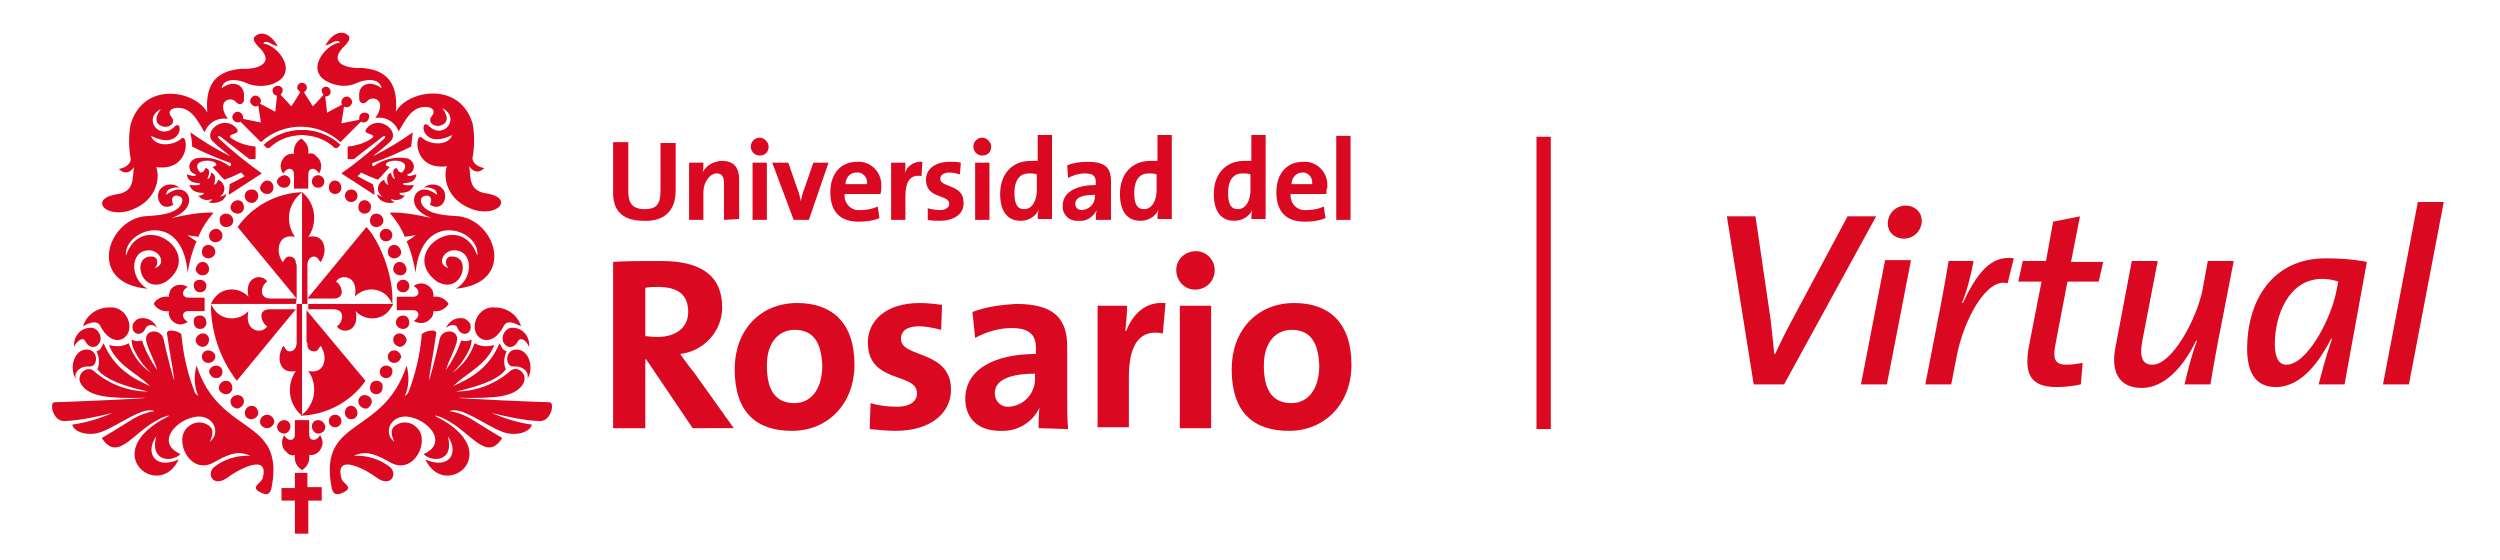 <svg version="1.1" xmlns="http://www.w3.org/2000/svg" width="277" height="62" viewBox="0 0 277.7 62.6">
  <path fill="#da0921" d="M39.8,12.6c-0.3,0-0.6,0.2-0.6,0.6c0,0,0,0,0,0c0,0,0,0,0,0.1c0,0,0,0.1,0,0.1
    c-1,0.2-2,0.4-2,0.4s0.2-1.3,0.3-1.9c0.1,0.1,0.2,0.1,0.3,0.1c0.3,0,0.6-0.3,0.6-0.6c0-0.3-0.3-0.6-0.6-0.6c-0.3,0-0.6,0.3-0.6,0.6
    c0,0,0,0,0,0c0,0.1,0,0.2,0.1,0.3c-0.6,0.3-1.7,0.9-1.7,0.9c0,0.1-0.1-1.1-0.2-1.8h0c0.3,0,0.6-0.2,0.6-0.5c0-0.3-0.2-0.6-0.5-0.6
    c0,0,0,0,0,0c-0.2,0-0.4,0.1-0.5,0.3C35,9.9,35,10,35,10.1c0,0.2,0.1,0.4,0.2,0.5c-0.5,0.6-1.2,1.3-1.2,1.3s-0.6-1-1-1.6
    c0.3-0.1,0.4-0.5,0.3-0.7c-0.1-0.3-0.5-0.4-0.7-0.3c-0.3,0.1-0.4,0.5-0.3,0.7c0.1,0.1,0.2,0.2,0.3,0.3c-0.4,0.7-1,1.6-1,1.6
    s-0.7-0.8-1.2-1.3c0.2-0.2,0.3-0.5,0.2-0.7c-0.1-0.2-0.3-0.3-0.5-0.3c-0.3,0-0.6,0.2-0.6,0.5c0,0.3,0.2,0.6,0.5,0.6c0,0,0,0,0,0h0
    c-0.1,0.7-0.2,1.9-0.2,1.8c0,0-1.1-0.6-1.7-0.9c0.2-0.3,0.1-0.6-0.2-0.8c-0.3-0.2-0.6-0.1-0.8,0.2c-0.1,0.1-0.1,0.2-0.1,0.3
    c0,0.3,0.3,0.6,0.6,0.6c0,0,0,0,0,0c0.1,0,0.2,0,0.3-0.1c0.1,0.7,0.3,1.9,0.3,1.9s-1-0.2-2-0.4c0,0,0-0.1,0-0.1c0,0,0,0,0-0.1
    c0-0.3-0.3-0.6-0.6-0.6c-0.3,0-0.6,0.3-0.6,0.6c0,0.3,0.3,0.6,0.6,0.6c0.1,0,0.2,0,0.3-0.1c0.8,0.8,2,2,2.3,2.3
    c2.5-2.3,6.4-2.3,8.9,0c0.3-0.3,1.5-1.5,2.3-2.3c0.1,0.1,0.2,0.1,0.3,0.1c0.3,0,0.6-0.3,0.6-0.6C40.4,12.8,40.1,12.6,39.8,12.6"/>
  <path fill-rule="evenodd" clip-rule="evenodd" fill="#da0921" d="M32,52.9h1.4v1.6H35V56h-1.5v3.7H32V56h-1.5v-1.4H32V52.9z"/>
  <path fill-rule="evenodd" clip-rule="evenodd" fill="#da0921" d="M23.8,9.9c0.2-1.3,2-1,2.8-0.6c0.9,0.4,2,0.4,2.9,0.1c3.1-1.2,0.6-4.3-0.9-4.5
    c-0.3,0,0-0.4,0.6-0.1c0.3,0.2,0.6,0.3,0.9,0.4c-0.9-1.6-2-1.7-2.6-1.1c-0.2,0.3-0.1,0.5,0.3,1c2.2,2,0,2.7-1.8,2.6
    c-2.4,0.2-4.1,1.3-3.8,4.9C20.9,10.1,15,9,13.6,14c-0.2,1.2-0.2,2.4,0,3.6c0.2,0.6-0.5,1.2-1.3,1.3c0.6,0.6,1.2,0.5,1.7-0.2
    c-0.2,1.2,0.1,2.6-1.7,3c-3.9,0.5-1,3.4,2.4,1.3c1.5-0.9,2.3-2.7,1.8-4.3c3.9,0.5,3.6-3.9,2.8-3.2c-1,0.9-3,0.9-3.4-0.3
    c3.6,1.8,3.7-2.1,2.6-1c-1.6,1.6-3.6-0.9-1.5-2c-0.8,1.1-0.5,1.7,0.1,1.9c0.6,0.3,1.7-0.2,1.1-1c-0.8-1,0.8-1.3,1.7-0.8
    c0.7,0.4,1,0.8,2,2.5c0.4-1.1,1.5-1.7,2.6-1.5c-1.4-2,0.3-2.6,0.9-1.9c0.4,0.5,1,0.2,0.9-0.4C26.5,9.2,24.8,9,23.8,9.9"/>
  <path fill-rule="evenodd" clip-rule="evenodd" fill="#da0921" d="M24.6,21.8c1.2-0.8,2.5-1.6,3.7-2.4c-1.7-1.2-3.3-2.5-4.8-3.9c-0.2-0.2-0.1-0.4,0.2-0.2
    c1.1,0.9,2.1,1.6,3.2,2.5h0.7c0-0.5,0-1,0-1.4c-1-0.1-2-0.4-2.8-1c-0.4-0.5,1.2-0.3,0.7-1c-1.4-1.7-3.8,0.3-2.7,1.4
    c0.7,0.7,1.3,1.1,2,1.7c-1.6-0.8-3.1-1.7-4.5-2.7c0.1,0.5,0.2,1,0.2,1.6c1.4,0.7,2.8,1.3,4.2,1.8c0.2,0,0.2,0.4,0,0.4
    c-1.1-0.8-2.4-1.1-3.7-0.9c-0.5,0.1-0.9,0.6-0.8,1.1c0.1,0.4,0.3,0.6,0.7,0.7c0.1,0.3-0.4,0.2-1,0c0.2,1.3,1.6,0.8,1.5,1.1
    c-0.1,0.2-1,0.1-1.2,0.1c0.4,1.1,1.6,0.8,1.6,0.9c0,0.2-0.4,0.3-0.6,0.3c0.3,0.4,0.9,0.6,1.4,0.4c0.1,0,0.2,0,0.1,0.1
    c-0.1,0.1-0.3,0.2-0.4,0.2c0.5,0.2,1.1,0.1,1.6-0.2c0.2-0.2,0.4-0.4,0.4-0.7C23.9,22,23.6,22,23.6,22c0.5-0.3,0.7-1,0.3-1.5
    c-0.1-0.2-0.3-0.3-0.5-0.4c0,0.1-0.1,0.4-0.3,0.5c-0.1,0.1-0.2,0.1-0.1-0.1c0.1-0.4,0.2-1-0.4-1.2c0.1,0.1-0.1,0.6-0.3,0.7
    c-0.1,0-0.2,0-0.1,0c0.1-0.2,0.5-1.1-0.2-1.2c-0.1,0.1-0.1,0.5-0.6,0.5c-1.4-1.6,2-1.6,1.8-0.8c-0.1,0.1-0.3,0.1-0.4,0.2
    c0.4,0.4,0.8,0.9,1.3,1.4c0.6-0.2,1.3-0.5,1.9-0.8c0.1,0.1,0.2,0.3,0.4,0.4c-0.5,0.3-1.1,0.6-1.7,0.9C24.7,21.1,24.6,21.4,24.6,21.8
    "/>
  <path fill-rule="evenodd" clip-rule="evenodd" fill="#da0921" d="M20,30.5c0.2-1.2,0.5-2.4,1-3.5c-0.3-0.2-0.7-0.4-1-0.7c0.4,0.1,0.8,0.1,1.2,0.2
    c0.4-1,1-1.9,1.7-2.7c0,0-1.3-0.2-4.7,0.6c2.2-0.8,2.2-2.2,1.7-2.8c-0.9-1-2.3,0.2-2.3,0.2c0-0.2,0.1-0.5,0.3-0.6
    c0.4-0.2,0.8-0.3,1.2-0.2c-0.6-0.5-1.6-0.5-2.1,0.1c-0.1,0.1-0.2,0.2-0.2,0.3c-0.4,0.9,0.3,2.3,1.6,1.5c-0.4-0.8,0.1-1.1,0.5-1
    c0.5,0.1,0.7,0.5,0.3,1.1c-0.7,1-2.5,1.1-4.1,1.2c-4.2,0.6-6.3,7.5,0.4,8.1c-2-1.1-2-4.3,0.2-4.3c1.2,0,2,1.6,0.6,2
    c0.5-0.4,0.4-1.3-0.3-1.3c-2.4-0.1-1.2,4.4,1.6,2.8c4.4-3.2-2.7-8.2-4.5-2.9C12.8,25.7,19.4,23.3,20,30.5"/>
  <path fill-rule="evenodd" clip-rule="evenodd" fill="#da0921" d="M7.5,42.4c-0.8-1.2-0.2-3.3,1.2-3.3c1.4,0,1.3,2,0.3,1.9C8.2,40.9,7.2,41.5,7.5,42.4"/>
  <path fill-rule="evenodd" clip-rule="evenodd" fill="#da0921" d="M8.3,36.5c0.4-1.3,1.6-2.1,2.9-2.1c0.8-0.1,1.5,0.3,1.9,0.9c1.4,2.2-1.3,4.3-2.9,1.1
    C9.8,35.8,9,36.1,8.3,36.5"/>
  <path fill-rule="evenodd" clip-rule="evenodd" fill="#da0921" d="M7.3,38.8c-0.1-1,0.5-1.9,1.5-2.1c0.5-0.1,0.9,0,1.2,0.4c0.9,1.2-0.7,2.6-1.5,1
    C8.3,37.7,7.6,38.1,7.3,38.8"/>
  <path fill-rule="evenodd" clip-rule="evenodd" fill="#da0921" d="M16.6,36.7c-0.3-0.7-1-1.2-1.8-1.1c-0.4,0-0.7,0.3-0.9,0.6c-0.4,1.2,1,1.6,1.4,0.5
    C15.5,36.3,16.2,36.2,16.6,36.7"/>
  <path fill-rule="evenodd" clip-rule="evenodd" fill="#da0921" d="M29.4,54.5c1.5-7.9-5.8-5.6-8.4-13.6c-0.3,1.1-0.3,2.3,0.2,3.4c-0.1-0.1-0.2-0.1-0.4-0.4
    c-0.8-2.1-1.3-4.2-1.5-6.5c-0.3-0.4-1.8-0.7-1.6,0c0.4,2.7,0.7,4.1,0.8,5.1c0,0.3-0.8-2.7-1.2-4.6c-0.3-1.2-2.3-1.1-1.9,0.4
    c0.4,1.3,0.8,1.8,1.2,3.1c-0.7-1-1.3-2.1-1.7-3.3c-0.4,0.1-0.8,0.1-1.1-0.1c-0.1-0.1-0.1,0.3,0.1,0.9c0.5,1.1,1.1,2,2,2.8
    c-1.2-0.8-2-1.9-2.5-3.3c-0.7,0.4-1.4,0.4-2.2,0.2c0.6,1.6,1.9,2.5,3.4,3.6c0.3,0.2,1,0.8,1.2,1c-2-0.9-4-2-5.2-4.8
    c-0.2,0.3-0.3,0.8-0.8,0.9c0.3,0.6,0.4,1.4,0.1,2c1,1.4,4.2,2.2,5.7,2.5c-2.2,0-4.4-0.8-6.1-2.3C8.7,40.8,7.4,42,8.1,43
    c0.9,1.4,3.1,1.6,7.2,1.5c0,0.1-9.4,0.5-10.2,0.5c-0.6,0-0.2,2.3,1.3,2.1c1.8-0.1,3.5-0.5,5.2-0.9c-1.4,0.6-3,1.1-4.5,1.3
    c0.1,0.8,1.8,1.4,3.3,0.8c1.9-0.7,4.6-2.9,5.9-2.3c-0.8,0.1-1.6,0.4-2.3,0.8c-1.6,1-3.4,2.1-3.6,2.2c1.8,2.8,3.5-0.7,6.4-2.1
    c0.7-0.4,1.4-0.5,1-0.3c-8,4-1,9.5,1.2,4.8c-2.7,1.2-3.8-0.8-2.5-2.6c-0.8,2.8,1.7,3,2.7,2c-2.9-1.3-0.4-4,1.9-4.2
    c1.9-0.1,2.6,1.9,1.4,2.8c-0.2,0.2,0.9-1.3-0.3-1.9c-0.7-0.4-1.6-0.3-2.2,0.3c-1.6,1.4,0.2,5.3,2.8,4c1.6-0.9,2.8-1.5,4.2-0.8
    c-1.5-0.1-3,0.4-4.1,1.3c-0.8,0.8,0,2.3,1.6,1.1c0.9-0.7,4.7-2.9,3.9,0.1c-0.2,0.6-1.5,1-0.2,1.6C29.1,55.6,29.3,55,29.4,54.5"/>
  <path fill-rule="evenodd" clip-rule="evenodd" fill="#da0921" d="M30.8,19.6c0.4,0,0.7,0.3,0.7,0.7s-0.3,0.7-0.7,0.7c-0.4,0-0.8-0.3-0.8-0.7
    C30,20,30.3,19.7,30.8,19.6C30.8,19.6,30.8,19.6,30.8,19.6"/>
  <path fill-rule="evenodd" clip-rule="evenodd" fill="#da0921" d="M28.9,20.2c0.4,0,0.7,0.3,0.7,0.8c0,0.4-0.3,0.7-0.7,0.7c0,0,0,0,0,0c-0.4,0-0.8-0.3-0.8-0.7
    C28.2,20.6,28.5,20.2,28.9,20.2"/>
  <path fill-rule="evenodd" clip-rule="evenodd" fill="#da0921" d="M27.2,21.2c0.4,0,0.7,0.3,0.7,0.7c0,0.4-0.3,0.8-0.7,0.8s-0.8-0.3-0.8-0.7c0,0,0-0.1,0-0.1
    C26.4,21.5,26.7,21.2,27.2,21.2C27.2,21.2,27.2,21.2,27.2,21.2"/>
  <path fill-rule="evenodd" clip-rule="evenodd" fill="#da0921" d="M25.6,22.4c0.4,0,0.7,0.3,0.7,0.8c0,0.4-0.3,0.7-0.7,0.7c0,0,0,0,0,0c-0.4,0-0.8-0.3-0.8-0.7
    C24.8,22.8,25.2,22.4,25.6,22.4"/>
  <path fill-rule="evenodd" clip-rule="evenodd" fill="#da0921" d="M24.3,23.9c0.4,0,0.8,0.3,0.8,0.8c0,0.4-0.3,0.7-0.8,0.7c-0.4,0-0.7-0.3-0.7-0.7c0,0,0,0,0,0
    C23.5,24.2,23.9,23.9,24.3,23.9"/>
  <path fill-rule="evenodd" clip-rule="evenodd" fill="#da0921" d="M23.2,25.6c0.4,0,0.7,0.4,0.7,0.8s-0.4,0.7-0.8,0.7c-0.4,0-0.7-0.3-0.7-0.7
    C22.4,25.9,22.8,25.6,23.2,25.6"/>
  <path fill-rule="evenodd" clip-rule="evenodd" fill="#da0921" d="M22.3,27.4c0.4,0,0.8,0.3,0.8,0.8c0,0.4-0.4,0.7-0.8,0.7c-0.4,0-0.7-0.3-0.7-0.7c0,0,0,0,0,0
    C21.6,27.7,21.9,27.4,22.3,27.4"/>
  <path fill-rule="evenodd" clip-rule="evenodd" fill="#da0921" d="M21.7,29.3c0.4,0,0.7,0.4,0.7,0.8c0,0.4-0.3,0.7-0.7,0.7c0,0,0,0,0,0c-0.4,0-0.8-0.3-0.8-0.7
    C21,29.6,21.3,29.3,21.7,29.3"/>
  <path fill-rule="evenodd" clip-rule="evenodd" fill="#da0921" d="M21.4,31.3c0.4,0,0.7,0.3,0.7,0.7c0,0.4-0.3,0.7-0.7,0.7c-0.4,0-0.7-0.3-0.7-0.7
    C20.6,31.6,20.9,31.3,21.4,31.3C21.4,31.3,21.4,31.3,21.4,31.3"/>
  <path fill-rule="evenodd" clip-rule="evenodd" fill="#da0921" d="M30.8,47c0.4,0,0.7,0.3,0.7,0.7c0,0,0,0,0,0c0,0.4-0.3,0.8-0.7,0.8c-0.4,0-0.8-0.3-0.8-0.8
    C30.1,47.3,30.4,47,30.8,47"/>
  <path fill-rule="evenodd" clip-rule="evenodd" fill="#da0921" d="M28.9,46.4c0.4,0,0.7,0.3,0.8,0.7c0,0.4-0.3,0.7-0.7,0.8c0,0,0,0-0.1,0c-0.4,0-0.8-0.3-0.8-0.7
    C28.1,46.8,28.4,46.4,28.9,46.4C28.9,46.4,28.9,46.4,28.9,46.4"/>
  <path fill-rule="evenodd" clip-rule="evenodd" fill="#da0921" d="M27.2,45.4c0.4,0,0.7,0.4,0.7,0.8c0,0.4-0.4,0.7-0.8,0.7c-0.4,0-0.7-0.3-0.7-0.7
    C26.4,45.8,26.7,45.4,27.2,45.4"/>
  <path fill-rule="evenodd" clip-rule="evenodd" fill="#da0921" d="M25.6,44.2c0.4,0,0.7,0.3,0.7,0.7c0,0,0,0,0,0c0,0.4-0.3,0.7-0.7,0.8c-0.4,0-0.8-0.3-0.8-0.8
    C24.8,44.5,25.2,44.2,25.6,44.2"/>
  <path fill-rule="evenodd" clip-rule="evenodd" fill="#da0921" d="M24.3,42.6c0.4,0,0.7,0.3,0.7,0.8c0,0.4-0.3,0.7-0.7,0.7c0,0,0,0,0,0c-0.4,0-0.8-0.3-0.8-0.7
    c0,0,0,0,0,0C23.5,42.9,23.9,42.6,24.3,42.6"/>
  <path fill-rule="evenodd" clip-rule="evenodd" fill="#da0921" d="M23.2,40.9c0.4,0,0.7,0.3,0.7,0.7c0,0.4-0.3,0.7-0.7,0.7c-0.4,0-0.7-0.3-0.8-0.7
    C22.4,41.3,22.7,40.9,23.2,40.9C23.1,40.9,23.2,40.9,23.2,40.9"/>
  <path fill-rule="evenodd" clip-rule="evenodd" fill="#da0921" d="M22.3,39.2c0.4,0,0.8,0.3,0.8,0.7c0,0.4-0.4,0.7-0.8,0.7c0,0,0,0,0,0c-0.4,0-0.7-0.3-0.7-0.7
    c0,0,0,0,0,0C21.6,39.5,21.9,39.2,22.3,39.2C22.3,39.2,22.3,39.2,22.3,39.2"/>
  <path fill-rule="evenodd" clip-rule="evenodd" fill="#da0921" d="M21.7,37.3c0.4,0,0.7,0.3,0.7,0.7c0,0,0,0,0,0c0,0.4-0.3,0.8-0.7,0.8c-0.4,0-0.8-0.3-0.8-0.8
    C21,37.6,21.3,37.3,21.7,37.3"/>
  <path fill-rule="evenodd" clip-rule="evenodd" fill="#da0921" d="M21.4,35.3c0.4,0,0.7,0.3,0.7,0.8c0,0.4-0.3,0.7-0.7,0.7s-0.7-0.3-0.7-0.7
    C20.6,35.6,20.9,35.3,21.4,35.3"/>
  <path fill-rule="evenodd" clip-rule="evenodd" fill="#da0921" d="M34.6,19.6c-0.4,0-0.7,0.3-0.7,0.7s0.3,0.7,0.7,0.7c0.4,0,0.7-0.3,0.7-0.7
    C35.3,20,35,19.6,34.6,19.6C34.6,19.6,34.6,19.6,34.6,19.6"/>
  <path fill-rule="evenodd" clip-rule="evenodd" fill="#da0921" d="M36.5,20.2c-0.4,0-0.7,0.3-0.7,0.8c0,0.4,0.3,0.7,0.7,0.7s0.7-0.3,0.7-0.7
    C37.2,20.6,36.9,20.2,36.5,20.2"/>
  <path fill-rule="evenodd" clip-rule="evenodd" fill="#da0921" d="M38.3,21.2c-0.4,0-0.7,0.3-0.7,0.7c0,0,0,0,0,0c0,0.4,0.3,0.7,0.7,0.7s0.7-0.3,0.7-0.7l0,0
    C39,21.5,38.7,21.2,38.3,21.2C38.3,21.2,38.3,21.2,38.3,21.2"/>
  <path fill-rule="evenodd" clip-rule="evenodd" fill="#da0921" d="M39.8,22.4c-0.4,0-0.7,0.3-0.7,0.8c0,0.4,0.3,0.7,0.7,0.7c0.4,0,0.7-0.3,0.7-0.7
    C40.6,22.8,40.2,22.4,39.8,22.4"/>
  <path fill-rule="evenodd" clip-rule="evenodd" fill="#da0921" d="M41.1,23.9c-0.4,0-0.7,0.3-0.7,0.8c0,0.4,0.3,0.7,0.7,0.7c0,0,0,0,0,0c0.4,0,0.8-0.3,0.8-0.7
    C41.9,24.2,41.5,23.9,41.1,23.9"/>
  <path fill-rule="evenodd" clip-rule="evenodd" fill="#da0921" d="M42.2,25.6c-0.4,0-0.7,0.3-0.7,0.7s0.3,0.7,0.7,0.7s0.7-0.3,0.7-0.7S42.6,25.6,42.2,25.6"/>
  <path fill-rule="evenodd" clip-rule="evenodd" fill="#da0921" d="M43.1,27.4c-0.4,0-0.7,0.3-0.7,0.8c0,0.4,0.3,0.7,0.7,0.7c0,0,0,0,0,0c0.4,0,0.8-0.3,0.8-0.7
    c0,0,0,0,0,0C43.8,27.7,43.5,27.4,43.1,27.4"/>
  <path fill-rule="evenodd" clip-rule="evenodd" fill="#da0921" d="M43.7,29.3c-0.4,0-0.7,0.4-0.7,0.8c0,0.4,0.4,0.7,0.8,0.7c0.4,0,0.7-0.3,0.7-0.7
    C44.4,29.6,44.1,29.3,43.7,29.3"/>
  <path fill-rule="evenodd" clip-rule="evenodd" fill="#da0921" d="M44.1,31.3c-0.4,0-0.7,0.3-0.7,0.7c0,0.4,0.3,0.7,0.7,0.7s0.7-0.3,0.7-0.7
    C44.8,31.6,44.5,31.3,44.1,31.3"/>
  <path fill-rule="evenodd" clip-rule="evenodd" fill="#da0921" d="M34.6,47c-0.4,0-0.7,0.3-0.7,0.7c0,0,0,0,0,0c0,0.4,0.3,0.8,0.7,0.8s0.8-0.3,0.8-0.7
    c0,0,0-0.1,0-0.1C35.3,47.3,35,47,34.6,47C34.6,47,34.6,47,34.6,47"/>
  <path fill-rule="evenodd" clip-rule="evenodd" fill="#da0921" d="M36.5,46.4c-0.4,0-0.7,0.3-0.7,0.7c0,0.4,0.3,0.7,0.7,0.7c0.4,0,0.7-0.3,0.7-0.7
    C37.2,46.7,36.9,46.4,36.5,46.4C36.5,46.4,36.5,46.4,36.5,46.4"/>
  <path fill-rule="evenodd" clip-rule="evenodd" fill="#da0921" d="M38.3,45.4c-0.4,0-0.7,0.3-0.7,0.8c0,0.4,0.3,0.7,0.7,0.7s0.7-0.3,0.7-0.7
    C39,45.8,38.7,45.4,38.3,45.4"/>
  <path fill-rule="evenodd" clip-rule="evenodd" fill="#da0921" d="M39.8,44.2c-0.4,0-0.7,0.3-0.7,0.7c0,0,0,0,0,0c0,0.4,0.3,0.7,0.7,0.8s0.7-0.3,0.8-0.7
    c0,0,0,0,0-0.1C40.6,44.5,40.2,44.2,39.8,44.2C39.8,44.2,39.8,44.2,39.8,44.2"/>
  <path fill-rule="evenodd" clip-rule="evenodd" fill="#da0921" d="M41.1,42.6c-0.4,0-0.7,0.3-0.7,0.8c0,0.4,0.3,0.7,0.7,0.7s0.7-0.3,0.7-0.7
    C41.9,42.9,41.6,42.6,41.1,42.6"/>
  <path fill-rule="evenodd" clip-rule="evenodd" fill="#da0921" d="M42.2,40.9c-0.4,0-0.7,0.3-0.7,0.7s0.3,0.7,0.7,0.7c0.4,0,0.7-0.3,0.7-0.7
    C43,41.2,42.6,40.9,42.2,40.9C42.2,40.9,42.2,40.9,42.2,40.9"/>
  <path fill-rule="evenodd" clip-rule="evenodd" fill="#da0921" d="M43.1,39.2c-0.4,0-0.7,0.3-0.7,0.7c0,0,0,0,0,0c0,0.4,0.3,0.7,0.7,0.7c0,0,0,0,0,0
    c0.4,0,0.7-0.3,0.8-0.7c0,0,0,0,0,0C43.8,39.5,43.5,39.2,43.1,39.2"/>
  <path fill-rule="evenodd" clip-rule="evenodd" fill="#da0921" d="M43.7,37.3c-0.4,0-0.7,0.3-0.7,0.7c0,0,0,0,0,0c0,0.4,0.3,0.7,0.7,0.8c0.4,0,0.7-0.3,0.8-0.7
    c0,0,0,0,0-0.1C44.4,37.6,44.1,37.3,43.7,37.3C43.7,37.3,43.7,37.3,43.7,37.3"/>
  <path fill-rule="evenodd" clip-rule="evenodd" fill="#da0921" d="M44.1,35.3c-0.4,0-0.8,0.3-0.8,0.8c0,0.4,0.4,0.7,0.8,0.7c0.4,0,0.7-0.3,0.7-0.7c0,0,0,0,0,0
    C44.8,35.6,44.5,35.3,44.1,35.3C44.1,35.3,44.1,35.3,44.1,35.3"/>
  <path fill="#da0921" d="M32.1,29.4c0-0.4-0.3-0.7-0.7-0.7c-0.8,0-0.6,1.2-1,0.2c-0.5-1-0.2-2.8,1.6-2.4v0
    c-1.1-1.6-0.8-3.7,0.7-4.9c0,0,0.1,0,0.1-0.1c-2.9,0.1-5.6,1.6-7.2,3.9l6.6,8v-3.6C32.2,29.7,32.2,29.6,32.1,29.4"/>
  <path fill-rule="evenodd" clip-rule="evenodd" fill="#da0921" d="M32.2,33.4h-2.9c-1.5,0-1-1.6-0.4-1.9c-0.5-0.9-2.6-0.7-2.1,1.7c-0.9-1-2.5-1.1-3.5-0.2
    c-0.3,0.3-0.5,0.6-0.7,1h9.5L32.2,33.4z"/>
  <path fill="#da0921" d="M28.9,36.5c-0.5,0.9-2.6,0.7-2.1-1.7c-0.9,1-2.5,1.1-3.5,0.2c-0.3-0.3-0.5-0.6-0.7-1
    c0,3.1,1,6.1,2.9,8.6l6.6-8h-2.9C27.7,34.6,28.3,36.2,28.9,36.5"/>
  <path fill-rule="evenodd" clip-rule="evenodd" fill="#da0921" d="M33.4,34v-4.3c0-0.8,0.5-1,0.7-1c0.8,0,0.6,1.2,1,0.2c0.5-1,0.2-2.8-1.6-2.4
    c1.1-1.6,0.8-3.8-0.7-5V34H33.4z"/>
  <path fill="#da0921" d="M33.4,38.6c0,0.4,0.3,0.7,0.7,0.7c0.8,0.1,0.6-1.2,1-0.2c0.5,1,0.2,2.8-1.6,2.4c0,0,0,0,0,0
    c1.1,1.6,0.8,3.7-0.7,4.9c0,0-0.1,0-0.1,0.1c2.9-0.1,5.6-1.6,7.2-3.9l-6.6-7.9v3.6C33.4,38.3,33.4,38.4,33.4,38.6"/>
  <path fill-rule="evenodd" clip-rule="evenodd" fill="#da0921" d="M33.4,34.6h2.9c1.5,0,1,1.6,0.4,1.9c0.5,0.9,2.6,0.7,2.1-1.7c0.9,1,2.5,1.1,3.5,0.2
    c0.3-0.3,0.5-0.6,0.7-1h-9.5V34.6z"/>
  <path fill="#da0921" d="M36.6,31.5c0.5-0.9,2.6-0.7,2.1,1.7c0.9-1,2.5-1.1,3.5-0.2c0.3,0.3,0.5,0.6,0.7,1
    c0.2-3.3-1.6-7.3-2.9-8.6l-6.6,8h2.9C37.8,33.4,37.2,31.8,36.6,31.5"/>
  <path fill-rule="evenodd" clip-rule="evenodd" fill="#da0921" d="M32.2,34v4.3c0,0.8-0.5,1-0.7,1c-0.8,0.1-0.6-1.2-1-0.2c-0.5,1-0.2,2.8,1.6,2.4
    c-1.1,1.6-0.8,3.8,0.7,5V34H32.2z"/>
  <path fill="#da0921" d="M33.5,17.2c0.1-0.7-0.2-1.3-0.8-1.7c-0.6,0.4-0.9,1-0.8,1.7c-0.8-0.1-1.4,0.5-1.5,1.3
    c0,0.3,0.1,0.7,0.3,0.9c0.5-0.8,1.2-0.6,1.2,0.1s0,0.9,0,1.6h1.6c0-0.6,0-0.9,0-1.6s0.7-0.9,1.2-0.1c0.4-0.6,0.3-1.5-0.3-1.9
    C34.2,17.2,33.9,17.1,33.5,17.2"/>
  <path fill="#da0921" d="M17.9,33.2c-0.7-0.1-1.4,0.2-1.7,0.8c0.4,0.6,1,0.9,1.7,0.8c-0.1,0.8,0.5,1.4,1.2,1.5
    c0.3,0,0.7-0.1,0.9-0.3c-0.8-0.5-0.6-1.2,0.1-1.2s1.2,0,1.8,0v-1.5c-0.6,0-1.1,0-1.8,0s-0.9-0.7-0.1-1.2c-0.6-0.4-1.5-0.3-1.9,0.3
    C18,32.6,17.9,32.9,17.9,33.2"/>
  <path fill="#da0921" d="M47.5,34.8c0.7,0.1,1.3-0.2,1.7-0.8c-0.4-0.6-1-0.9-1.7-0.8c0.1-0.8-0.5-1.4-1.3-1.5
    c-0.3,0-0.7,0.1-0.9,0.3c0.8,0.5,0.6,1.2-0.1,1.2s-1.2,0-1.8,0v1.5c0.6,0,1.1,0,1.8,0s0.9,0.7,0.1,1.2c0.6,0.4,1.5,0.3,1.9-0.3
    C47.4,35.5,47.5,35.1,47.5,34.8"/>
  <path fill="#da0921" d="M32,50.9c-0.1,0.7,0.2,1.3,0.8,1.7c0.6-0.4,0.9-1,0.8-1.7c0.8,0.1,1.4-0.5,1.5-1.3
    c0-0.3-0.1-0.7-0.3-0.9c-0.5,0.8-1.2,0.6-1.2-0.1c0-0.7,0-0.9,0-1.6H32c0,0.6,0,0.9,0,1.6c0,0.7-0.7,0.9-1.2,0.1
    c-0.4,0.6-0.3,1.5,0.3,1.9C31.3,50.9,31.7,51,32,50.9"/>
  <path fill-rule="evenodd" clip-rule="evenodd" fill="#da0921" d="M32.8,15.1c1.4,0,2.7,0.5,3.7,1.5l0.4-0.4c-2.4-2.2-6-2.2-8.4,0l0.4,0.4
    C30,15.6,31.4,15.1,32.8,15.1"/>
  <path fill-rule="evenodd" clip-rule="evenodd" fill="#da0921" d="M32.8,15.1c-1.4,0-2.7,0.5-3.7,1.5l-0.4-0.4c2.4-2.2,6-2.2,8.4,0l-0.4,0.4
    C35.5,15.6,34.1,15.1,32.8,15.1"/>
  <path fill-rule="evenodd" clip-rule="evenodd" fill="#da0921" d="M41.7,9.9c-0.2-1.3-2-1-2.8-0.6C38,9.7,37,9.7,36,9.3c-3.1-1.2-0.6-4.3,0.9-4.5
    c0.3,0,0-0.4-0.6-0.1C36,4.9,35.7,5,35.4,5.1c0.9-1.6,2-1.7,2.6-1.1c0.2,0.3,0.1,0.5-0.3,1c-2.2,2,0,2.7,1.8,2.6
    c2.4,0.2,4.1,1.3,3.8,4.9c1.3-2.4,7.2-3.5,8.6,1.4c0.2,1.2,0.2,2.4,0,3.6c-0.2,0.6,0.5,1.2,1.3,1.3c-0.6,0.6-1.2,0.5-1.7-0.2
    c0.2,1.2-0.1,2.6,1.7,3c3.9,0.5,1,3.4-2.4,1.3c-1.5-0.9-2.3-2.7-1.8-4.3c-3.9,0.5-3.6-3.9-2.8-3.2c1,0.9,3,0.9,3.4-0.3
    c-3.6,1.8-3.7-2.1-2.6-1c1.6,1.6,3.6-0.9,1.5-2c0.8,1.1,0.5,1.7-0.1,1.9c-0.6,0.3-1.7-0.2-1.1-1c0.8-1-0.8-1.3-1.7-0.8
    c-0.7,0.4-1,0.8-2,2.5c-0.4-1.1-1.5-1.7-2.6-1.5c1.4-2-0.3-2.6-0.9-1.9c-0.4,0.5-1,0.2-0.9-0.4C39,9.2,40.7,9,41.7,9.9"/>
  <path fill-rule="evenodd" clip-rule="evenodd" fill="#da0921" d="M40.9,21.8c-1.2-0.8-2.5-1.6-3.7-2.4c1.7-1.2,3.3-2.5,4.8-3.9c0.2-0.2,0.1-0.4-0.2-0.2
    c-1.1,0.9-2.1,1.6-3.2,2.5h-0.7c0-0.5,0-1,0-1.4c1-0.1,2-0.4,2.8-1c0.4-0.5-1.2-0.3-0.7-1c1.4-1.7,3.8,0.3,2.7,1.4
    c-0.7,0.7-1.3,1.1-2,1.7c1.6-0.8,3.1-1.7,4.5-2.7c-0.1,0.5-0.1,1-0.2,1.6c-1.4,0.7-2.8,1.3-4.2,1.8c-0.2,0-0.2,0.4,0,0.4
    c1.1-0.8,2.4-1.1,3.7-0.9c0.5,0.1,0.9,0.6,0.8,1.1c-0.1,0.4-0.3,0.6-0.7,0.7c-0.1,0.3,0.4,0.2,1,0c-0.2,1.3-1.6,0.8-1.5,1.1
    c0.1,0.2,1,0.1,1.2,0.1c-0.4,1.1-1.6,0.8-1.6,0.9c0,0.2,0.4,0.3,0.6,0.3c-0.3,0.4-0.9,0.6-1.4,0.4c-0.1,0-0.2,0-0.1,0.1
    c0.1,0.1,0.3,0.2,0.4,0.2c-0.5,0.2-1.1,0.1-1.6-0.2c-0.2-0.2-0.4-0.4-0.4-0.7c0.3,0.3,0.6,0.3,0.6,0.3c-0.5-0.3-0.7-1-0.3-1.5
    c0.1-0.2,0.3-0.3,0.5-0.4c0,0.1,0.1,0.4,0.3,0.5c0.1,0.1,0.2,0.1,0.1-0.1c-0.1-0.4-0.2-1,0.4-1.2c-0.1,0.1,0.1,0.6,0.3,0.7
    c0.1,0,0.2,0,0.1,0c-0.1-0.2-0.5-1.1,0.2-1.2c0.1,0.1,0.1,0.5,0.6,0.5c1.4-1.6-2-1.6-1.8-0.8c0.1,0.1,0.3,0.1,0.4,0.2
    c-0.4,0.4-0.8,0.9-1.3,1.4c-0.6-0.2-1.3-0.5-1.9-0.8c-0.1,0.1-0.2,0.3-0.4,0.4c0.5,0.3,1.1,0.6,1.7,0.9
    C40.9,21.1,40.9,21.4,40.9,21.8"/>
  <path fill-rule="evenodd" clip-rule="evenodd" fill="#da0921" d="M45.5,30.5c-0.2-1.2-0.5-2.4-1-3.5c0.3-0.2,0.7-0.4,1-0.7c-0.4,0.1-0.8,0.1-1.2,0.2
    c-0.4-1-1-1.9-1.7-2.7c0,0,1.3-0.2,4.7,0.6c-2.2-0.8-2.2-2.2-1.7-2.8c0.9-1,2.3,0.2,2.3,0.2c0-0.2-0.1-0.5-0.3-0.6
    c-0.4-0.2-0.8-0.3-1.2-0.2c0.6-0.5,1.6-0.5,2.1,0.1c0.1,0.1,0.2,0.2,0.2,0.3c0.4,0.9-0.3,2.3-1.6,1.5c0.4-0.8-0.1-1.1-0.5-1
    c-0.5,0.1-0.7,0.5-0.3,1.1c0.7,1,2.5,1.1,4.1,1.2c4.2,0.6,6.3,7.5-0.4,8.1c2-1.1,2-4.3-0.2-4.3c-1.2,0-2,1.6-0.6,2
    c-0.5-0.4-0.4-1.3,0.3-1.3c2.4-0.1,1.2,4.4-1.6,2.8c-4.4-3.2,2.7-8.2,4.5-2.9C52.8,25.7,46.2,23.3,45.5,30.5"/>
  <path fill-rule="evenodd" clip-rule="evenodd" fill="#da0921" d="M58,42.4c0.8-1.2,0.2-3.3-1.2-3.3c-1.4,0-1.3,2-0.3,1.9C57.3,40.9,58.3,41.5,58,42.4"/>
  <path fill-rule="evenodd" clip-rule="evenodd" fill="#da0921" d="M57.3,36.5c-0.4-1.3-1.6-2.1-2.9-2.1c-0.8-0.1-1.5,0.3-1.9,0.9c-1.4,2.2,1.3,4.3,2.9,1.1
    C55.8,35.8,56.5,36.1,57.3,36.5"/>
  <path fill-rule="evenodd" clip-rule="evenodd" fill="#da0921" d="M58.2,38.8c0.1-1-0.5-1.9-1.5-2.1c-0.5-0.1-0.9,0-1.2,0.4c-0.9,1.2,0.7,2.6,1.5,1
    C57.3,37.7,57.9,38.1,58.2,38.8"/>
  <path fill-rule="evenodd" clip-rule="evenodd" fill="#da0921" d="M48.9,36.7c0.3-0.7,1-1.2,1.8-1.1c0.4,0,0.7,0.3,0.9,0.6c0.4,1.2-1,1.6-1.4,0.5
    C50.1,36.3,49.4,36.2,48.9,36.7"/>
  <path fill-rule="evenodd" clip-rule="evenodd" fill="#da0921" d="M36.1,54.5c-1.5-7.9,5.8-5.6,8.4-13.6c0.3,1.1,0.3,2.3-0.2,3.4c0.1-0.1,0.2-0.1,0.4-0.4
    c0.8-2.1,1.3-4.2,1.5-6.5c0.3-0.4,1.8-0.7,1.6,0c-0.4,2.7-0.7,4.1-0.8,5.1c0,0.3,0.8-2.7,1.2-4.6c0.3-1.2,2.3-1.1,1.9,0.4
    c-0.4,1.3-0.8,1.8-1.2,3.1c0.7-1,1.3-2.1,1.7-3.3c0.4,0.1,0.8,0.1,1.1-0.1c0.1-0.1,0.1,0.3-0.1,0.9c-0.5,1.1-1.1,2-2,2.8
    c1.2-0.8,2-1.9,2.5-3.3c0.7,0.4,1.4,0.4,2.2,0.2c-0.6,1.6-1.9,2.5-3.4,3.6c-0.3,0.2-1,0.8-1.2,1c2-0.9,4-2,5.2-4.8
    c0.2,0.3,0.3,0.8,0.8,0.9c-0.3,0.6-0.4,1.4-0.1,2c-0.9,1.4-4.2,2.2-5.6,2.5c2.2,0,4.4-0.8,6.1-2.3c0.8-0.7,2.1,0.4,1.4,1.5
    c-0.9,1.4-3.1,1.6-7.2,1.5c0,0.1,9.4,0.5,10.2,0.5c0.6,0,0.2,2.3-1.3,2.1c-1.8-0.1-3.5-0.5-5.2-0.9c1.4,0.6,3,1.1,4.5,1.3
    c-0.1,0.8-1.8,1.4-3.3,0.8c-1.9-0.7-4.6-2.9-5.9-2.3c0.8,0.1,1.6,0.4,2.3,0.8c1.6,1,3.4,2.1,3.6,2.2c-1.8,2.8-3.5-0.7-6.4-2.1
    c-0.7-0.4-1.4-0.5-1-0.3c8,4,1,9.5-1.2,4.8c2.7,1.2,3.8-0.8,2.5-2.6c0.8,2.8-1.7,3-2.7,2c2.9-1.3,0.4-4-1.9-4.2
    c-1.9-0.1-2.6,1.9-1.4,2.8c0.2,0.2-0.9-1.3,0.3-1.9c0.7-0.4,1.6-0.3,2.2,0.3c1.6,1.4-0.2,5.3-2.8,4c-1.6-0.9-2.8-1.5-4.2-0.8
    c1.5-0.1,3,0.4,4.1,1.3c0.8,0.8,0,2.3-1.6,1.1c-0.9-0.7-4.7-2.9-3.9,0.1c0.1,0.6,1.5,1,0.2,1.6C36.4,55.6,36.2,55,36.1,54.5"/>
  <path fill="#da0921" d="M71,24.7c-2.7,0-3.4-1.5-3.4-3.1v-5.7h1.7v5.6c0,1.1,0.4,1.9,1.8,1.9c1.3,0,1.8-0.5,1.8-2v-5.4
    h1.7v5.3C74.6,23.6,73.3,24.8,71,24.7"/>
  <path fill="#da0921" d="M80,24.6v-4.1c0-0.7-0.2-1.1-0.8-1.1c-0.8,0-1.5,1-1.5,2.1v3.1h-1.6v-6.4h1.6
    c0,0.4,0,0.8-0.1,1.1l0,0c0.4-0.8,1.3-1.3,2.2-1.3c1.4,0,1.9,0.9,1.9,2v4.5L80,24.6z"/>
  <path fill="#da0921" d="M84,17.4c-0.6,0-1-0.5-1-1c0-0.6,0.5-1,1-1c0.5,0,1,0.5,1,1C85,17,84.6,17.4,84,17.4 M83.2,18.2
    h1.6v6.4h-1.6V18.2z"/>
  <path fill="#da0921" d="M89.5,24.6h-1.7l-2.4-6.4h1.8l1,2.9c0.2,0.4,0.3,1,0.4,1.4h0c0.1-0.5,0.2-0.9,0.4-1.4l1-2.9h1.7
    L89.5,24.6z"/>
  <path fill="#da0921" d="M97.5,21.7h-4c-0.1,0.8,0.4,1.6,1.3,1.8c0.2,0,0.3,0,0.5,0c0.6,0,1.3-0.1,1.9-0.4l0.2,1.3
    c-0.7,0.3-1.5,0.4-2.3,0.4c-2,0-3.2-1-3.2-3.3c0-2,1.1-3.4,3-3.4c1.4-0.1,2.6,1,2.7,2.4c0,0.2,0,0.3,0,0.5
    C97.6,21.2,97.6,21.4,97.5,21.7 M94.8,19.3c-0.7,0-1.2,0.6-1.2,1.3h2.4c0.1-0.6-0.3-1.2-0.9-1.3C95,19.3,94.9,19.3,94.8,19.3"/>
  <path fill="#da0921" d="M102.1,19.7c-1.2-0.2-1.8,0.5-1.8,2.3v2.6h-1.6v-6.4h1.6c0,0.4,0,0.9-0.1,1.3h0
    c0.2-0.9,1.1-1.5,2-1.4L102.1,19.7z"/>
  <path fill="#da0921" d="M104.1,24.7c-0.4,0-0.9,0-1.3-0.1l0-1.3c0.4,0.1,0.9,0.2,1.4,0.2c0.6,0,1-0.3,1-0.7
    c0-1.1-2.6-0.5-2.6-2.7c0-1.1,0.9-2,2.7-2c0.4,0,0.8,0,1.2,0.1l-0.1,1.3c-0.4-0.1-0.8-0.2-1.2-0.2c-0.6,0-1,0.3-1,0.7
    c0,1,2.6,0.6,2.6,2.6C106.9,23.9,105.8,24.7,104.1,24.7"/>
  <path fill="#da0921" d="M108.9,17.4c-0.6,0-1-0.5-1-1c0-0.6,0.5-1,1-1c0.5,0,1,0.5,1,1C109.9,17,109.5,17.4,108.9,17.4
    M108.1,18.2h1.6v6.4h-1.6L108.1,18.2z"/>
  <path fill="#da0921" d="M115.1,24.6c0-0.4,0-0.7,0.1-1.1h0c-0.4,0.8-1.2,1.2-2,1.2c-1.6,0-2.3-1.2-2.3-3
    c0-2.2,1.3-3.7,3.4-3.7c0.3,0,0.5,0,0.8,0v-2.9h1.6v9.4H115.1z M115,19.5c-0.3-0.1-0.6-0.1-0.9-0.1c-0.9,0-1.6,0.6-1.6,2.2
    c0,1.2,0.3,1.8,1.1,1.8c0.9,0,1.4-1,1.4-2.1L115,19.5z"/>
  <path fill="#da0921" d="M121.6,24.6c0-0.4,0-0.7,0.1-1.1l0,0c-0.4,0.8-1.2,1.3-2,1.2c-0.9,0.1-1.7-0.5-1.8-1.4
    c0-0.1,0-0.2,0-0.3c0-1.5,1.5-2.3,3.7-2.3v-0.3c0-0.7-0.3-1-1.2-1c-0.7,0-1.3,0.2-1.9,0.5l-0.1-1.4c0.7-0.3,1.5-0.4,2.3-0.4
    c2.1,0,2.6,0.8,2.6,2.2V23c0,0.5,0,1.1,0,1.6L121.6,24.6z M121.4,21.8c-1.7,0-2.1,0.5-2.1,1c0,0.4,0.3,0.7,0.7,0.7c0,0,0.1,0,0.1,0
    c0.8-0.1,1.4-0.7,1.4-1.5V21.8z"/>
  <path fill="#da0921" d="M128.5,24.6c0-0.4,0-0.7,0.1-1.1h0c-0.4,0.8-1.2,1.2-2,1.2c-1.6,0-2.3-1.2-2.3-3
    c0-2.2,1.3-3.7,3.4-3.7c0.3,0,0.5,0,0.8,0v-2.9h1.6v9.4H128.5z M128.4,19.5c-0.3-0.1-0.6-0.1-0.9-0.1c-0.9,0-1.6,0.6-1.6,2.2
    c0,1.2,0.3,1.8,1.1,1.8c0.9,0,1.4-1,1.4-2.1L128.4,19.5z"/>
  <path fill="#da0921" d="M139,24.6c0-0.4,0-0.7,0.1-1.1h0c-0.4,0.8-1.2,1.2-2,1.2c-1.6,0-2.3-1.2-2.3-3
    c0-2.2,1.3-3.7,3.4-3.7c0.3,0,0.5,0,0.8,0v-2.9h1.6v9.4H139z M138.9,19.5c-0.3-0.1-0.6-0.1-0.9-0.1c-0.9,0-1.6,0.6-1.6,2.2
    c0,1.2,0.3,1.8,1.1,1.8c0.9,0,1.4-1,1.4-2.1L138.9,19.5z"/>
  <path fill="#da0921" d="M147.4,21.7h-4c-0.1,0.8,0.4,1.6,1.3,1.8c0.2,0,0.3,0,0.5,0c0.6,0,1.3-0.1,1.9-0.4l0.2,1.3
    c-0.7,0.3-1.5,0.4-2.3,0.4c-2,0-3.2-1-3.2-3.3c0-2,1.1-3.4,3-3.4c1.4-0.1,2.6,1,2.7,2.4c0,0.2,0,0.3,0,0.5
    C147.4,21.2,147.4,21.4,147.4,21.7 M144.7,19.3c-0.7,0-1.2,0.6-1.2,1.3h2.3c0.1-0.6-0.3-1.2-0.9-1.3
    C144.8,19.3,144.8,19.3,144.7,19.3"/>
  <rect x="148.5" y="15.2" fill="#da0921" width="1.6" height="9.4"/>
  <path fill="#da0921" d="M76.5,47.9l-5.2-7.7h-0.1v7.7h-3.6V29.3c1.5-0.1,3.2-0.1,5.4-0.1c4.1,0,6.8,1.4,6.8,5.2
    c0,2.7-2.1,4.9-4.7,5.2c0.5,0.7,1,1.4,1.5,2l4.5,6.3L76.5,47.9z M72.6,32.1c-0.5,0-0.9,0-1.4,0.1v5.4c0.2,0,0.7,0.1,1.3,0.1
    c2.2,0,3.5-1.1,3.5-2.8C76,33,74.9,32.1,72.6,32.1"/>
  <path fill="#da0921" d="M87.6,48.2c-3.9,0-6.4-2-6.4-6.9c0-4.3,2.8-7.4,7-7.4c3.9,0,6.4,2.2,6.4,6.9
    C94.6,45.1,91.7,48.2,87.6,48.2 M87.9,36.9c-1.6,0-3.1,1.2-3.1,4s1,4.2,3.1,4.2c1.7,0,3.1-1.4,3.1-4.2C90.9,38.3,90,36.9,87.9,36.9"
    />
  <path fill="#da0921" d="M99.2,48.2c-1,0-1.9-0.1-2.9-0.2l0.1-2.9c1,0.3,2,0.4,3,0.4c1.4,0,2.2-0.6,2.2-1.5
    c0-2.4-5.5-1-5.5-5.7c0-2.4,2-4.4,5.8-4.4c0.8,0,1.7,0.1,2.5,0.2l-0.1,2.8c-0.8-0.2-1.7-0.4-2.5-0.4c-1.4,0-2,0.6-2,1.4
    c0,2.2,5.6,1.2,5.6,5.7C105.4,46.3,103,48.2,99.2,48.2"/>
  <path fill="#da0921" d="M115.2,47.9c0-0.8,0-1.5,0.1-2.3l0,0c-0.8,1.7-2.5,2.7-4.4,2.6c-2.5,0-3.9-1.4-3.9-3.6
    c0-3.3,3.3-5,7.9-5v-0.7c0-1.4-0.7-2.2-2.7-2.2c-1.4,0-2.8,0.4-4.1,1.1l-0.3-2.9c1.6-0.6,3.2-0.8,4.9-0.9c4.4,0,5.7,1.8,5.7,4.8v5.7
    c0,1.1,0,2.4,0.1,3.5L115.2,47.9z M114.9,41.8c-3.7,0-4.6,1.1-4.6,2.2c0,0.8,0.6,1.5,1.4,1.5c0.1,0,0.2,0,0.2,0
    c1.7-0.1,3-1.6,2.9-3.3V41.8z"/>
  <path fill="#da0921" d="M129.1,37.3c-2.5-0.5-3.8,1.1-3.8,4.9v5.6h-3.5V34.2h3.3c0,0.9-0.1,1.9-0.2,2.8h0.1
    c0.7-1.7,2-3.3,4.4-3.1L129.1,37.3z"/>
  <path fill="#da0921" d="M132.7,32.4c-1.2,0-2.1-1-2.1-2.2s1-2.1,2.2-2.1c1.2,0,2.1,1,2.1,2.1
    C134.9,31.5,133.9,32.4,132.7,32.4 M131,34.2h3.5v13.7H131V34.2z"/>
  <path fill="#da0921" d="M143.2,48.2c-3.9,0-6.4-2-6.4-6.9c0-4.3,2.8-7.4,7-7.4c3.9,0,6.4,2.2,6.4,6.9
    C150.2,45.1,147.3,48.2,143.2,48.2 M143.5,36.9c-1.6,0-3.1,1.2-3.1,4s1,4.2,3.1,4.2c1.7,0,3.1-1.4,3.1-4.2
    C146.5,38.3,145.6,36.9,143.5,36.9"/>
  <rect x="170.9" y="15.3" fill="#da0921" width="1.6" height="32.7"/>
  <path fill="#da0921" d="M198.6,43h-3.4l-3-18.8h3.2l1.7,11.6c0.1,1.1,0.3,2.6,0.4,3.8h0.1c0.6-1.3,1.3-2.7,2-4l6.1-11.4
    h3.2L198.6,43z"/>
  <path fill="#da0921" d="M210.1,43h-2.9l2.7-13.9h2.9L210.1,43z M212,26.7c-1,0-1.8-0.7-1.8-1.7c0,0,0,0,0,0
    c0-1.1,0.9-2,2-2c1,0,1.8,0.7,1.8,1.7c0,0,0,0,0,0C214,25.8,213.1,26.7,212,26.7C212,26.7,212,26.7,212,26.7"/>
  <path fill="#da0921" d="M223.6,31.7c-2.3-0.7-4.9,4-5.7,8.2l-0.6,3.1h-2.9l1.4-7.2c0.2-0.9,1.1-5.8,1.2-6.6h2.8
    c-0.3,1.6-0.7,3.2-1.3,4.7l0.1,0c1.5-3.2,3.1-5.4,5.7-5L223.6,31.7z"/>
  <path fill="#da0921" d="M233.8,31.5h-3.5l-1.3,6.8c-0.4,1.9-0.1,2.5,1.2,2.5c0.6,0,1.2-0.1,1.8-0.2l-0.2,2.4
    c-0.9,0.2-1.8,0.3-2.7,0.3c-2.9,0-3.7-1.4-3.1-4.6l1.4-7.2h-2.6l0.5-2.3h2.6l0.8-4.4l3-0.6l-1,5.1h3.6L233.8,31.5z"/>
  <path fill="#da0921" d="M247.5,36.4c-0.2,0.9-1.1,5.8-1.2,6.6h-2.9c0.4-1.7,0.8-3.3,1.4-4.9l-0.1,0
    c-1.3,2.7-3.4,5.3-6.1,5.3c-2.6,0-3.5-1.9-2.9-4.7l1.8-9.5h2.9l-1.7,8.8c-0.4,2,0,2.8,1.1,2.8c2.2,0,4.9-5,5.6-8.3l0.6-3.3h2.9
    L247.5,36.4z"/>
  <path fill="#da0921" d="M261.3,43h-2.9c0.3-1.1,0.7-2.8,1.5-5.1l-0.1,0c-1.1,2.1-3.1,5.4-6.2,5.4c-2,0-3.2-1.3-3.2-4.3
    c0-5.2,2.7-10.1,8.8-10.1c1.5,0,3.1,0.1,4.6,0.4C262.5,36.5,261.9,39.6,261.3,43 M258.8,31.2c-3.7,0-5.3,4-5.3,7.3
    c0,1.6,0.5,2.3,1.3,2.3c2.3,0,5-5.1,5.6-8.3l0.2-1C260,31.3,259.4,31.2,258.8,31.2"/>
  <path fill="#da0921" d="M268.5,43h-2.9l3.9-20.4h2.9L268.5,43z"/>
</svg>